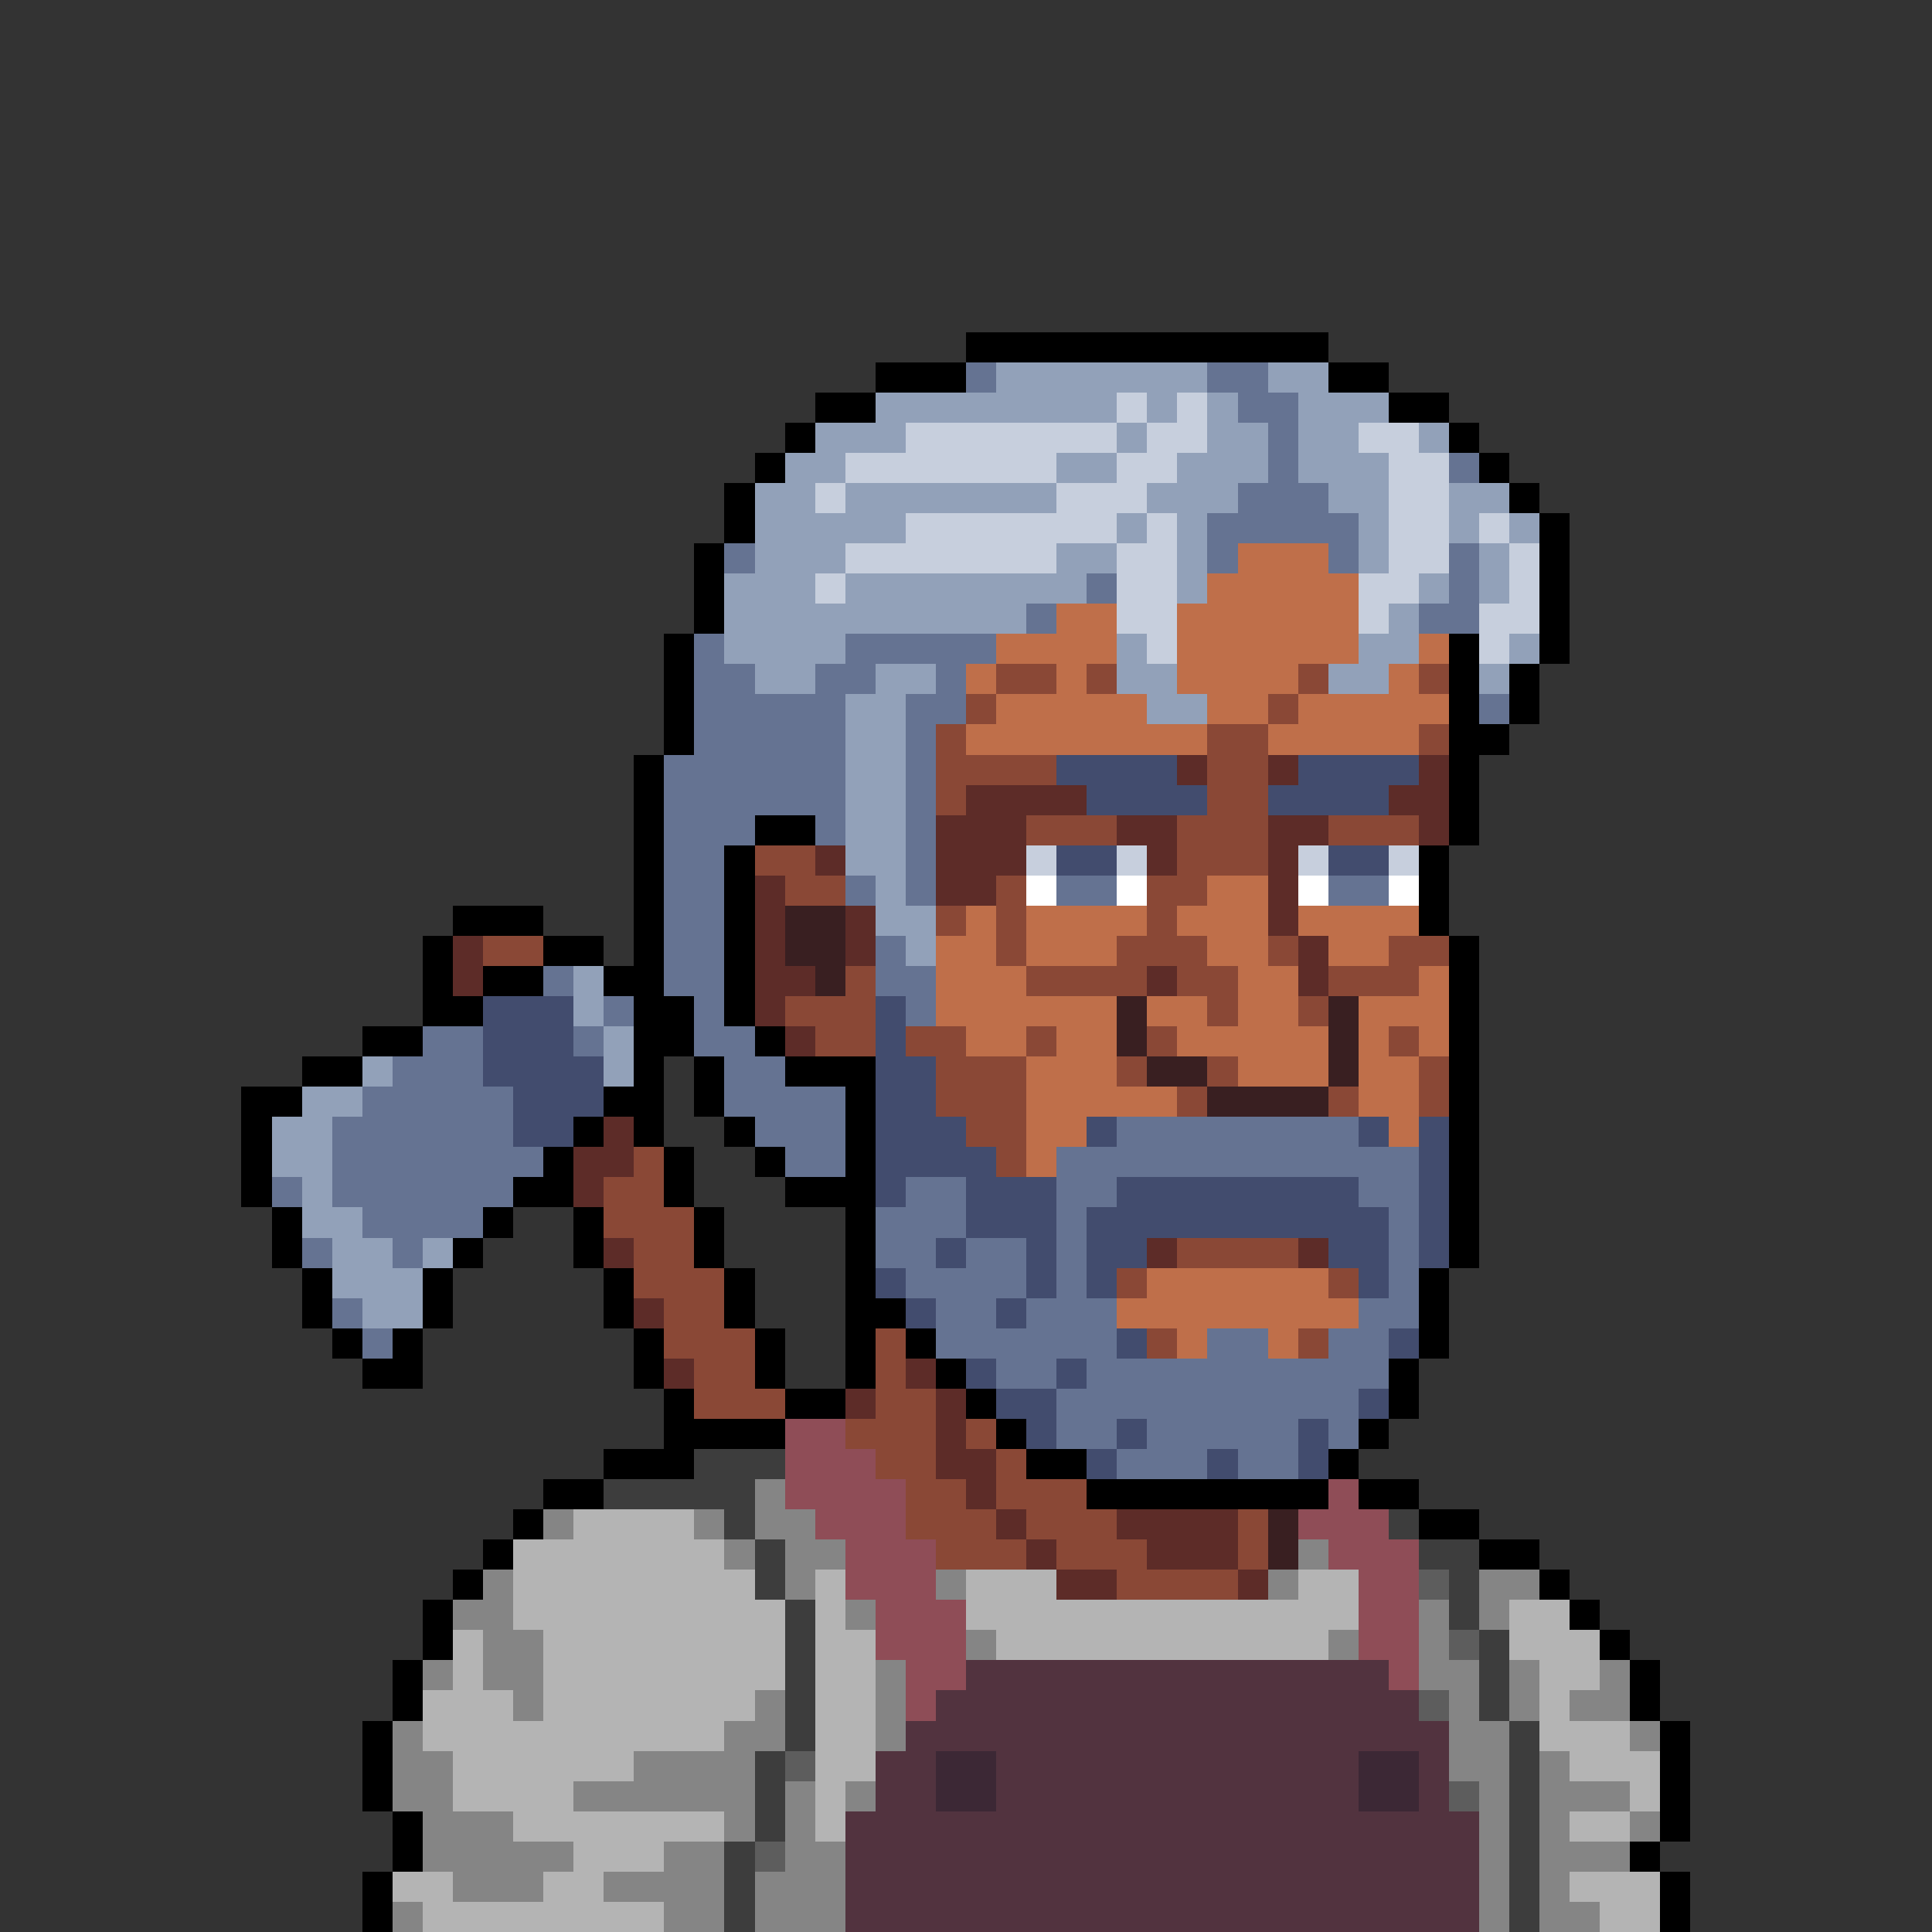 <svg xmlns="http://www.w3.org/2000/svg" viewBox="0 -0.5 64 64" shape-rendering="crispEdges">
<rect x="0" y="-0.5" width="64" height="64" fill="#333333" stroke="none"/>
<path stroke="#000000" d="M32 11h12M29 12h3M44 12h2M27 13h2M46 13h2M26 14h1M48 14h1M25 15h1M49 15h1M24 16h1M50 16h1M24 17h1M51 17h1M23 18h1M51 18h1M23 19h1M51 19h1M23 20h1M51 20h1M22 21h1M48 21h1M51 21h1M22 22h1M48 22h1M50 22h1M22 23h1M48 23h1M50 23h1M22 24h1M48 24h2M21 25h1M48 25h1M21 26h1M48 26h1M21 27h1M25 27h2M48 27h1M21 28h1M24 28h1M47 28h1M21 29h1M24 29h1M47 29h1M15 30h3M21 30h1M24 30h1M47 30h1M14 31h1M18 31h2M21 31h1M24 31h1M48 31h1M14 32h1M16 32h2M20 32h2M24 32h1M48 32h1M14 33h2M21 33h2M24 33h1M48 33h1M12 34h2M21 34h2M25 34h1M48 34h1M10 35h2M21 35h1M23 35h1M26 35h3M48 35h1M8 36h2M20 36h2M23 36h1M28 36h1M48 36h1M8 37h1M19 37h1M21 37h1M24 37h1M28 37h1M48 37h1M8 38h1M18 38h1M22 38h1M25 38h1M28 38h1M48 38h1M8 39h1M17 39h2M22 39h1M26 39h3M48 39h1M9 40h1M16 40h1M19 40h1M23 40h1M28 40h1M48 40h1M9 41h1M15 41h1M19 41h1M23 41h1M28 41h1M48 41h1M10 42h1M14 42h1M20 42h1M24 42h1M28 42h1M47 42h1M10 43h1M14 43h1M20 43h1M24 43h1M28 43h2M47 43h1M11 44h1M13 44h1M21 44h1M25 44h1M28 44h1M30 44h1M47 44h1M12 45h2M21 45h1M25 45h1M28 45h1M31 45h1M46 45h1M22 46h1M26 46h2M32 46h1M46 46h1M22 47h4M33 47h1M45 47h1M20 48h3M34 48h2M44 48h1M18 49h2M36 49h8M45 49h2M17 50h1M47 50h2M16 51h1M49 51h2M15 52h1M51 52h1M14 53h1M52 53h1M14 54h1M53 54h1M13 55h1M54 55h1M13 56h1M54 56h1M12 57h1M55 57h1M12 58h1M55 58h1M12 59h1M55 59h1M13 60h1M55 60h1M13 61h1M54 61h1M12 62h1M55 62h1M12 63h1M55 63h1" />
<path stroke="#657392" d="M32 12h1M40 12h2M41 13h2M42 14h1M42 15h1M48 15h1M41 16h3M40 17h5M24 18h1M40 18h1M44 18h1M48 18h1M36 19h1M48 19h1M34 20h1M47 20h2M23 21h1M28 21h5M23 22h2M27 22h2M31 22h1M23 23h5M30 23h2M49 23h1M23 24h5M30 24h1M22 25h6M30 25h1M22 26h6M30 26h1M22 27h3M27 27h1M30 27h1M22 28h2M30 28h1M22 29h2M28 29h1M30 29h1M35 29h2M44 29h2M22 30h2M22 31h2M29 31h1M18 32h1M22 32h2M29 32h2M20 33h1M23 33h1M30 33h1M14 34h2M19 34h1M23 34h2M13 35h3M24 35h2M12 36h5M24 36h4M11 37h6M25 37h3M37 37h8M11 38h7M26 38h2M35 38h12M9 39h1M11 39h6M30 39h2M35 39h2M45 39h2M12 40h4M29 40h3M35 40h1M46 40h1M10 41h1M13 41h1M29 41h2M32 41h2M35 41h1M46 41h1M30 42h4M35 42h1M46 42h1M11 43h1M31 43h2M34 43h3M45 43h2M12 44h1M31 44h6M40 44h2M44 44h2M33 45h2M36 45h10M35 46h10M35 47h2M38 47h5M44 47h1M37 48h3M41 48h2" />
<path stroke="#92a1b9" d="M33 12h7M42 12h2M29 13h8M38 13h1M40 13h1M43 13h3M27 14h3M37 14h1M40 14h2M43 14h2M47 14h1M26 15h2M35 15h2M39 15h3M43 15h3M25 16h2M28 16h7M38 16h3M44 16h2M48 16h2M25 17h5M37 17h1M39 17h1M45 17h1M48 17h1M50 17h1M25 18h3M35 18h2M39 18h1M45 18h1M49 18h1M24 19h3M28 19h8M39 19h1M47 19h1M49 19h1M24 20h10M46 20h1M24 21h4M37 21h1M45 21h2M50 21h1M25 22h2M29 22h2M37 22h2M44 22h2M49 22h1M28 23h2M38 23h2M28 24h2M28 25h2M28 26h2M28 27h2M28 28h2M29 29h1M29 30h2M30 31h1M19 32h1M19 33h1M20 34h1M12 35h1M20 35h1M10 36h2M9 37h2M9 38h2M10 39h1M10 40h2M11 41h2M14 41h1M11 42h3M12 43h2" />
<path stroke="#c7cfdd" d="M37 13h1M39 13h1M30 14h7M38 14h2M45 14h2M28 15h7M37 15h2M46 15h2M27 16h1M35 16h3M46 16h2M30 17h7M38 17h1M46 17h2M49 17h1M28 18h7M37 18h2M46 18h2M50 18h1M27 19h1M37 19h2M45 19h2M50 19h1M37 20h2M45 20h1M49 20h2M38 21h1M49 21h1M34 28h1M37 28h1M43 28h1M46 28h1" />
<path stroke="#bf6f4a" d="M41 18h3M40 19h5M35 20h2M39 20h6M33 21h4M39 21h6M47 21h1M32 22h1M35 22h1M39 22h4M46 22h1M33 23h5M40 23h2M43 23h5M32 24h8M42 24h5M40 29h2M32 30h1M34 30h4M39 30h3M43 30h4M31 31h2M34 31h3M40 31h2M44 31h2M31 32h3M41 32h2M47 32h1M31 33h6M38 33h2M41 33h2M45 33h3M32 34h2M35 34h2M39 34h5M45 34h1M47 34h1M34 35h3M41 35h3M45 35h2M34 36h5M45 36h2M34 37h2M46 37h1M34 38h1M38 42h6M37 43h8M39 44h1M42 44h1" />
<path stroke="#8a4836" d="M33 22h2M36 22h1M43 22h1M47 22h1M32 23h1M42 23h1M31 24h1M40 24h2M47 24h1M31 25h4M40 25h2M31 26h1M40 26h2M34 27h3M39 27h3M44 27h3M25 28h2M39 28h3M26 29h2M33 29h1M38 29h2M31 30h1M33 30h1M38 30h1M16 31h2M33 31h1M37 31h3M42 31h1M46 31h2M28 32h1M34 32h4M39 32h2M44 32h3M26 33h3M40 33h1M43 33h1M27 34h2M30 34h2M34 34h1M38 34h1M46 34h1M31 35h3M37 35h1M40 35h1M47 35h1M31 36h3M39 36h1M44 36h1M47 36h1M32 37h2M21 38h1M33 38h1M20 39h2M20 40h3M21 41h2M39 41h4M21 42h3M37 42h1M44 42h1M22 43h2M22 44h3M29 44h1M38 44h1M43 44h1M23 45h2M29 45h1M23 46h3M29 46h2M28 47h3M32 47h1M29 48h2M33 48h1M30 49h2M33 49h3M30 50h3M34 50h3M41 50h1M31 51h3M35 51h3M41 51h1M37 52h4" />
<path stroke="#424c6e" d="M35 25h4M43 25h4M36 26h4M42 26h4M35 28h2M44 28h2M16 33h3M29 33h1M16 34h3M29 34h1M16 35h4M29 35h2M17 36h3M29 36h2M17 37h2M29 37h3M36 37h1M45 37h1M47 37h1M29 38h4M47 38h1M29 39h1M32 39h3M37 39h8M47 39h1M32 40h3M36 40h10M47 40h1M31 41h1M34 41h1M36 41h2M44 41h2M47 41h1M29 42h1M34 42h1M36 42h1M45 42h1M30 43h1M33 43h1M37 44h1M46 44h1M32 45h1M35 45h1M33 46h2M45 46h1M34 47h1M37 47h1M43 47h1M36 48h1M40 48h1M43 48h1" />
<path stroke="#5d2c28" d="M39 25h1M42 25h1M47 25h1M32 26h4M46 26h2M31 27h3M37 27h2M42 27h2M47 27h1M27 28h1M31 28h3M38 28h1M42 28h1M25 29h1M31 29h2M42 29h1M25 30h1M28 30h1M42 30h1M15 31h1M25 31h1M28 31h1M43 31h1M15 32h1M25 32h2M38 32h1M43 32h1M25 33h1M26 34h1M20 37h1M19 38h2M19 39h1M20 41h1M38 41h1M43 41h1M21 43h1M22 45h1M30 45h1M28 46h1M31 46h1M31 47h1M31 48h2M32 49h1M33 50h1M37 50h4M34 51h1M38 51h3M35 52h2M41 52h1" />
<path stroke="#ffffff" d="M34 29h1M37 29h1M43 29h1M46 29h1" />
<path stroke="#391f21" d="M26 30h2M26 31h2M27 32h1M37 33h1M44 33h1M37 34h1M44 34h1M38 35h2M44 35h1M40 36h4M42 50h1M42 51h1" />
<path stroke="#8f4d57" d="M26 47h2M26 48h3M26 49h4M44 49h1M27 50h3M43 50h3M28 51h3M44 51h3M28 52h3M45 52h2M29 53h3M45 53h2M29 54h3M45 54h2M30 55h2M46 55h1" />
<path stroke="#3d3d3d" d="M23 48h3M20 49h5M24 50h1M46 50h1M25 51h1M47 51h2M25 52h1M48 52h1M26 53h1M48 53h1M26 54h1M49 54h1M26 55h1M49 55h1M26 56h1M49 56h1M26 57h1M50 57h1M25 58h1M50 58h1M25 59h1M50 59h1M25 60h1M50 60h1M24 61h1M50 61h1M24 62h1M50 62h1M24 63h1M50 63h1" />
<path stroke="#858585" d="M25 49h1M18 50h1M23 50h1M25 50h2M24 51h1M26 51h2M43 51h1M16 52h1M26 52h1M31 52h1M42 52h1M49 52h2M15 53h2M28 53h1M47 53h1M49 53h1M16 54h2M32 54h1M44 54h1M47 54h1M14 55h1M16 55h2M29 55h1M47 55h2M50 55h1M53 55h1M17 56h1M25 56h1M29 56h1M48 56h1M50 56h1M52 56h2M13 57h1M24 57h2M29 57h1M48 57h2M54 57h1M13 58h2M21 58h4M48 58h2M51 58h1M13 59h2M19 59h6M26 59h1M28 59h1M49 59h1M51 59h3M14 60h3M24 60h1M26 60h1M49 60h1M51 60h1M54 60h1M14 61h5M22 61h2M26 61h2M49 61h1M51 61h3M15 62h3M20 62h4M25 62h3M49 62h1M51 62h1M13 63h1M22 63h2M25 63h3M49 63h1M51 63h2" />
<path stroke="#b4b4b4" d="M19 50h4M17 51h7M17 52h8M27 52h1M32 52h3M43 52h2M17 53h9M27 53h1M32 53h13M50 53h2M15 54h1M18 54h8M27 54h2M33 54h11M50 54h3M15 55h1M18 55h8M27 55h2M51 55h2M14 56h3M18 56h7M27 56h2M51 56h1M14 57h10M27 57h2M51 57h3M15 58h6M27 58h2M52 58h3M15 59h4M27 59h1M54 59h1M17 60h7M27 60h1M52 60h2M19 61h3M13 62h2M18 62h2M52 62h3M14 63h8M53 63h2" />
<path stroke="#5d5d5d" d="M47 52h1M48 54h1M47 56h1M26 58h1M48 59h1M25 61h1" />
<path stroke="#52333f" d="M32 55h14M31 56h16M30 57h18M29 58h2M33 58h12M47 58h1M29 59h2M33 59h12M47 59h1M28 60h21M28 61h21M28 62h21M28 63h21" />
<path stroke="#8e4d57" d="M30 56h1" />
<path stroke="#3c2835" d="M31 58h2M45 58h2M31 59h2M45 59h2" />
</svg>